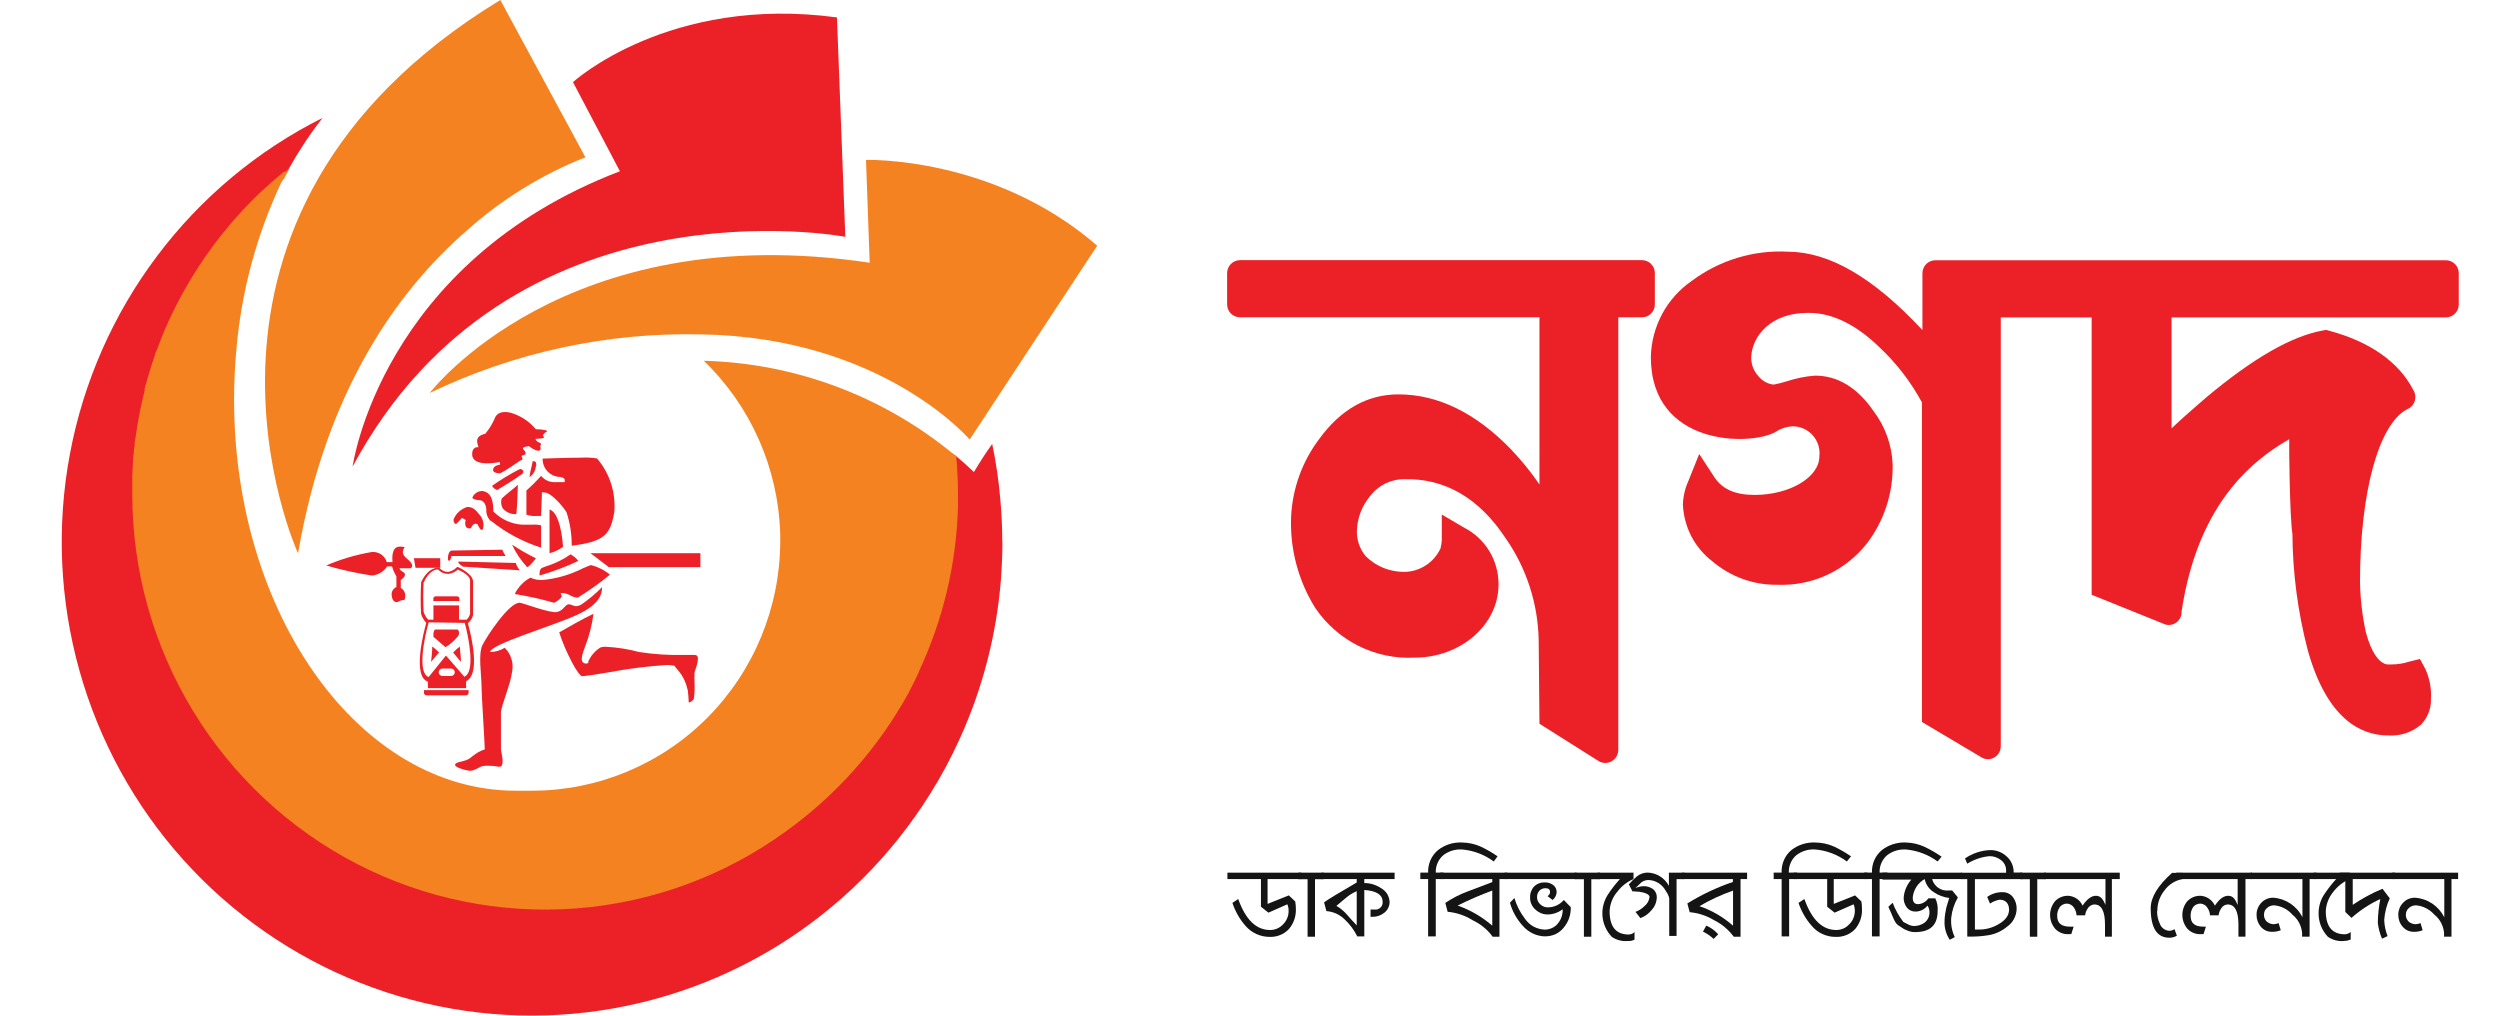 <svg width="32" height="13" viewBox="0 0 32 13" fill="none" xmlns="http://www.w3.org/2000/svg">
<path d="M21.017 3.33H15.872C15.828 3.33 15.786 3.348 15.755 3.379C15.724 3.41 15.707 3.452 15.707 3.496V3.895C15.707 3.939 15.724 3.982 15.755 4.013C15.786 4.044 15.828 4.061 15.872 4.061H19.705V6.201C19.596 6.041 19.473 5.891 19.34 5.751C18.888 5.284 18.404 5.048 17.9 5.048C17.5 5.048 17.158 5.242 16.883 5.623C16.667 5.91 16.543 6.256 16.526 6.615C16.51 7.027 16.618 7.434 16.836 7.783C16.976 7.989 17.166 8.156 17.388 8.267C17.61 8.378 17.856 8.43 18.103 8.418C18.697 8.418 19.181 7.998 19.181 7.482C19.182 7.331 19.141 7.182 19.063 7.053C18.984 6.924 18.871 6.82 18.737 6.752L18.455 6.586V6.913C18.454 6.935 18.451 6.956 18.447 6.977L18.439 7.019C18.398 7.107 18.333 7.183 18.251 7.236C18.17 7.289 18.075 7.319 17.978 7.32C17.886 7.321 17.795 7.304 17.709 7.27C17.624 7.235 17.546 7.184 17.481 7.119C17.401 7.024 17.361 6.901 17.369 6.777C17.377 6.623 17.434 6.475 17.533 6.356C17.584 6.286 17.652 6.229 17.729 6.19C17.807 6.152 17.893 6.132 17.979 6.134C18.493 6.121 18.933 6.375 19.271 6.888C19.537 7.268 19.684 7.719 19.695 8.184L19.705 9.264L20.463 9.742C20.488 9.757 20.516 9.765 20.544 9.766C20.573 9.766 20.602 9.759 20.627 9.745C20.652 9.732 20.673 9.711 20.689 9.687C20.704 9.662 20.712 9.634 20.714 9.605V4.061H21.017C21.039 4.061 21.061 4.057 21.081 4.049C21.101 4.041 21.119 4.028 21.134 4.013C21.149 3.997 21.161 3.979 21.17 3.959C21.178 3.939 21.182 3.917 21.182 3.895V3.496C21.182 3.474 21.178 3.453 21.17 3.433C21.161 3.412 21.149 3.394 21.134 3.379C21.119 3.363 21.101 3.351 21.081 3.343C21.061 3.334 21.039 3.33 21.017 3.33Z" fill="#EB2127"/>
<path d="M31.302 3.331H24.772C24.75 3.331 24.729 3.336 24.709 3.344C24.689 3.352 24.671 3.365 24.655 3.38C24.64 3.395 24.628 3.414 24.62 3.434C24.611 3.454 24.607 3.476 24.607 3.497V4.225C23.983 3.555 23.419 3.226 22.892 3.222C22.449 3.197 22.012 3.329 21.655 3.595C21.497 3.704 21.367 3.849 21.276 4.018C21.185 4.188 21.135 4.376 21.131 4.569C21.131 5.72 22.409 5.708 22.724 5.53C22.788 5.487 22.861 5.462 22.937 5.457C22.986 5.455 23.035 5.465 23.081 5.484C23.126 5.503 23.166 5.532 23.2 5.568C23.233 5.605 23.258 5.648 23.274 5.695C23.289 5.742 23.294 5.792 23.288 5.841C23.288 6.109 22.908 6.335 22.46 6.335C22.212 6.335 22.052 6.264 21.949 6.116L21.75 5.811L21.614 6.15C21.57 6.246 21.545 6.35 21.541 6.456C21.547 6.598 21.584 6.738 21.649 6.864C21.715 6.991 21.808 7.101 21.921 7.187C22.152 7.383 22.446 7.489 22.748 7.485C22.968 7.494 23.187 7.451 23.387 7.359C23.587 7.266 23.762 7.127 23.899 6.953C24.118 6.664 24.233 6.309 24.226 5.945C24.216 5.697 24.13 5.457 23.979 5.259C23.772 4.96 23.521 4.808 23.233 4.808C23.109 4.817 22.988 4.842 22.87 4.881C22.815 4.898 22.759 4.912 22.703 4.923C22.631 4.915 22.565 4.881 22.517 4.826C22.485 4.793 22.459 4.754 22.441 4.711C22.424 4.668 22.415 4.622 22.415 4.576C22.426 4.291 22.675 4.005 23.136 4.005H23.156C23.455 4.005 23.759 4.156 24.055 4.443C24.274 4.648 24.458 4.887 24.601 5.151V9.241L25.361 9.693C25.386 9.709 25.415 9.717 25.445 9.718C25.489 9.718 25.531 9.7 25.562 9.669C25.593 9.638 25.61 9.596 25.61 9.552V4.063H26.773V7.613L27.7 7.987C27.719 7.996 27.74 8 27.761 8C27.801 7.999 27.84 7.984 27.87 7.958C27.9 7.931 27.919 7.894 27.924 7.854V7.827C28.083 6.782 28.535 6.057 29.302 5.622C29.302 5.682 29.302 5.746 29.302 5.815C29.302 5.959 29.311 6.346 29.321 6.559C29.328 6.677 29.332 6.769 29.343 6.833C29.346 7.337 29.413 7.838 29.54 8.325C29.788 9.209 30.221 9.405 30.543 9.413H30.563C30.717 9.425 30.87 9.376 30.988 9.276C31.031 9.232 31.064 9.18 31.086 9.123C31.108 9.066 31.119 9.005 31.116 8.944C31.124 8.813 31.099 8.682 31.044 8.562L30.975 8.435L30.838 8.469C30.764 8.493 30.686 8.505 30.607 8.505H30.58C30.553 8.507 30.526 8.501 30.503 8.485C30.453 8.459 30.358 8.373 30.283 8.093C30.237 7.882 30.212 7.667 30.208 7.451C30.208 6.305 30.444 5.438 30.807 5.24L30.826 5.231C30.853 5.217 30.876 5.196 30.892 5.17C30.908 5.144 30.916 5.114 30.916 5.084C30.916 5.056 30.91 5.029 30.897 5.004L30.886 4.984C30.702 4.632 30.333 4.373 29.815 4.234L29.774 4.223L29.734 4.23C29.333 4.302 28.841 4.583 28.235 5.091C28.077 5.228 27.931 5.354 27.796 5.483V4.063H31.307C31.351 4.063 31.393 4.045 31.424 4.014C31.455 3.983 31.472 3.941 31.472 3.897V3.497C31.472 3.453 31.455 3.411 31.424 3.38C31.393 3.349 31.351 3.331 31.307 3.331" fill="#EB2127"/>
<path d="M16.225 11.252V11.57L16.497 11.461L16.579 11.539C16.584 11.569 16.587 11.599 16.587 11.63C16.592 11.725 16.56 11.819 16.498 11.892C16.466 11.926 16.426 11.953 16.382 11.97C16.338 11.987 16.291 11.995 16.244 11.992C16.187 11.991 16.132 11.978 16.08 11.955C16.029 11.931 15.983 11.897 15.945 11.854C15.869 11.768 15.811 11.667 15.775 11.557L15.849 11.507C15.944 11.772 16.079 11.904 16.257 11.904C16.289 11.904 16.32 11.898 16.349 11.885C16.378 11.872 16.404 11.853 16.425 11.83C16.447 11.807 16.465 11.78 16.477 11.751C16.489 11.722 16.495 11.69 16.494 11.658C16.495 11.63 16.489 11.601 16.478 11.575L16.236 11.682L16.14 11.606V11.252H15.711V11.17H16.657V11.252H16.225Z" fill="#141414"/>
<path d="M16.832 11.254V11.99H16.737V11.254H16.618V11.17H16.943V11.254H16.832Z" fill="#141414"/>
<path d="M17.463 11.252V11.303C17.538 11.303 17.611 11.325 17.674 11.366C17.707 11.384 17.735 11.41 17.755 11.441C17.774 11.473 17.786 11.51 17.787 11.547C17.787 11.574 17.78 11.6 17.768 11.624C17.756 11.648 17.739 11.668 17.718 11.684C17.674 11.719 17.62 11.737 17.565 11.735H17.543V11.642H17.592C17.606 11.644 17.621 11.643 17.634 11.639C17.648 11.634 17.66 11.627 17.67 11.617C17.681 11.607 17.688 11.595 17.693 11.581C17.698 11.568 17.699 11.553 17.697 11.539C17.697 11.455 17.62 11.402 17.463 11.392V11.986H17.373C17.333 11.905 17.279 11.832 17.214 11.771C17.151 11.707 17.067 11.669 16.978 11.662L16.948 11.55C17.004 11.509 17.143 11.425 17.366 11.296V11.252H16.914V11.17H17.851V11.252H17.463ZM17.366 11.407C17.317 11.428 17.271 11.456 17.23 11.491L17.106 11.595C17.157 11.625 17.203 11.663 17.242 11.708C17.263 11.732 17.303 11.78 17.366 11.845V11.407Z" fill="#141414"/>
<path d="M19.12 11.027C19 10.938 18.858 10.885 18.711 10.873C18.626 10.869 18.543 10.894 18.475 10.946C18.443 10.973 18.418 11.007 18.401 11.046C18.384 11.085 18.376 11.127 18.378 11.169H18.478V11.252H18.378V11.986H18.28V11.252H18.18V11.169H18.28C18.278 11.115 18.288 11.06 18.31 11.01C18.332 10.96 18.365 10.916 18.407 10.881C18.494 10.813 18.602 10.779 18.712 10.784C18.795 10.785 18.876 10.802 18.952 10.836C19.027 10.871 19.1 10.913 19.169 10.961L19.12 11.027Z" fill="#141414"/>
<path d="M19.193 11.252V11.99H19.106C19.04 11.899 18.952 11.827 18.85 11.779C18.753 11.718 18.643 11.681 18.53 11.671L18.5 11.557C18.59 11.497 18.686 11.447 18.787 11.41L19.101 11.291V11.252H18.434V11.17H19.294V11.252H19.193ZM19.101 11.399C18.95 11.455 18.802 11.519 18.658 11.591C18.82 11.648 18.97 11.735 19.101 11.848V11.399Z" fill="#141414"/>
<path d="M19.259 11.17H20.18V11.252H19.259V11.17ZM19.78 11.986C19.725 11.985 19.671 11.973 19.621 11.949C19.571 11.925 19.526 11.891 19.49 11.849C19.414 11.765 19.358 11.665 19.327 11.555L19.384 11.495C19.413 11.591 19.459 11.681 19.52 11.761C19.549 11.802 19.586 11.836 19.629 11.86C19.673 11.883 19.721 11.897 19.771 11.899C19.803 11.899 19.835 11.893 19.865 11.879C19.895 11.866 19.921 11.846 19.941 11.82C19.983 11.769 20.005 11.704 20.002 11.638C19.949 11.68 19.883 11.703 19.816 11.705C19.757 11.707 19.7 11.685 19.656 11.645C19.634 11.626 19.616 11.603 19.604 11.577C19.591 11.55 19.585 11.521 19.585 11.492C19.584 11.466 19.587 11.44 19.596 11.415C19.605 11.39 19.618 11.367 19.636 11.348C19.654 11.33 19.675 11.316 19.699 11.307C19.722 11.298 19.747 11.294 19.772 11.295C19.811 11.293 19.849 11.305 19.881 11.328C19.895 11.339 19.907 11.354 19.915 11.37C19.922 11.387 19.926 11.405 19.925 11.424C19.923 11.442 19.918 11.461 19.909 11.477C19.9 11.494 19.888 11.508 19.873 11.52L19.808 11.47C19.818 11.465 19.826 11.458 19.832 11.448C19.838 11.438 19.841 11.427 19.84 11.415C19.84 11.385 19.821 11.369 19.782 11.369C19.767 11.369 19.753 11.371 19.74 11.377C19.727 11.382 19.715 11.39 19.705 11.4C19.685 11.422 19.674 11.45 19.674 11.48C19.673 11.498 19.677 11.516 19.684 11.533C19.692 11.549 19.703 11.564 19.716 11.576C19.729 11.589 19.745 11.598 19.762 11.605C19.778 11.612 19.796 11.615 19.814 11.614C19.853 11.614 19.891 11.605 19.926 11.589C19.961 11.573 19.992 11.549 20.017 11.52L20.106 11.612C20.109 11.707 20.077 11.799 20.017 11.872C19.988 11.909 19.951 11.938 19.909 11.958C19.866 11.977 19.82 11.986 19.773 11.985" fill="#141414"/>
<path d="M20.369 11.254V11.99H20.274V11.254H20.155V11.17H20.479V11.254H20.369Z" fill="#141414"/>
<path d="M20.843 12.044C20.768 12.053 20.691 12.034 20.629 11.99C20.563 11.919 20.521 11.828 20.512 11.731C20.503 11.634 20.527 11.536 20.579 11.454C20.625 11.382 20.678 11.315 20.735 11.252H20.449V11.17H20.909V11.252C20.826 11.287 20.755 11.343 20.701 11.415C20.641 11.485 20.607 11.572 20.603 11.664C20.603 11.863 20.685 11.962 20.849 11.962C20.876 11.96 20.902 11.95 20.922 11.931V12.027C20.898 12.04 20.87 12.046 20.843 12.045" fill="#141414"/>
<path d="M21.46 11.253V11.98H21.366V11.497C21.358 11.465 21.345 11.435 21.325 11.409C21.303 11.366 21.27 11.33 21.23 11.304C21.189 11.278 21.142 11.264 21.094 11.264C21.055 11.266 21.019 11.282 20.993 11.31C20.974 11.33 20.954 11.349 20.933 11.367C20.966 11.353 21.001 11.345 21.037 11.343C21.078 11.342 21.119 11.354 21.154 11.377C21.171 11.389 21.184 11.405 21.193 11.424C21.203 11.442 21.207 11.463 21.207 11.483C21.206 11.544 21.183 11.602 21.143 11.646C21.105 11.694 21.054 11.731 20.997 11.752L20.934 11.672C20.978 11.656 21.017 11.63 21.05 11.597C21.068 11.583 21.083 11.565 21.094 11.545C21.105 11.525 21.112 11.503 21.114 11.48C21.114 11.459 21.088 11.439 21.037 11.425C21.002 11.416 20.966 11.411 20.93 11.411C20.919 11.408 20.907 11.408 20.896 11.411L20.849 11.32C20.881 11.283 20.916 11.248 20.953 11.217C20.992 11.186 21.04 11.169 21.09 11.169C21.146 11.171 21.201 11.187 21.248 11.217C21.296 11.247 21.335 11.289 21.362 11.339V11.17H21.561V11.253H21.46Z" fill="#141414"/>
<path d="M22.279 11.252V11.99H22.192C22.126 11.901 22.04 11.828 21.941 11.779C21.846 11.721 21.739 11.686 21.628 11.676L21.598 11.564C21.781 11.451 21.977 11.358 22.181 11.289V11.252H21.531V11.17H22.363V11.252H22.279ZM22.183 11.4C22.034 11.452 21.89 11.518 21.753 11.599C21.912 11.653 22.058 11.738 22.183 11.849V11.4ZM21.934 12.018C21.894 11.98 21.848 11.948 21.798 11.925L21.84 11.848C21.899 11.873 21.951 11.911 21.993 11.959L21.934 12.018Z" fill="#141414"/>
<path d="M23.64 11.027C23.52 10.938 23.379 10.885 23.231 10.873C23.146 10.868 23.062 10.894 22.994 10.946C22.962 10.973 22.936 11.007 22.92 11.046C22.903 11.085 22.895 11.127 22.897 11.169H23.001V11.252H22.901V11.986H22.805V11.252H22.703V11.169H22.805C22.802 11.115 22.812 11.06 22.834 11.01C22.855 10.96 22.888 10.916 22.93 10.881C23.017 10.813 23.125 10.779 23.235 10.784C23.318 10.785 23.4 10.802 23.476 10.836C23.552 10.872 23.624 10.914 23.693 10.961L23.64 11.027Z" fill="#141414"/>
<path d="M23.472 11.252V11.57L23.745 11.461L23.826 11.539C23.831 11.569 23.833 11.599 23.833 11.63C23.839 11.725 23.807 11.819 23.746 11.892C23.713 11.926 23.674 11.953 23.63 11.97C23.586 11.987 23.538 11.995 23.491 11.992C23.435 11.992 23.379 11.979 23.328 11.956C23.276 11.932 23.23 11.898 23.193 11.854C23.116 11.768 23.058 11.667 23.021 11.557L23.096 11.507C23.19 11.772 23.325 11.904 23.505 11.904C23.536 11.904 23.567 11.897 23.596 11.885C23.625 11.872 23.65 11.853 23.671 11.83C23.694 11.807 23.712 11.781 23.724 11.751C23.736 11.722 23.742 11.69 23.742 11.658C23.742 11.63 23.737 11.601 23.726 11.575L23.483 11.682L23.388 11.606V11.252H22.959V11.17H23.903V11.252H23.472Z" fill="#141414"/>
<path d="M24.802 11.027C24.682 10.939 24.541 10.886 24.393 10.873C24.308 10.869 24.224 10.894 24.156 10.946C24.124 10.973 24.099 11.007 24.082 11.046C24.065 11.085 24.057 11.127 24.059 11.169H24.159V11.252H24.059V11.986H23.961V11.252H23.861V11.169H23.961C23.959 11.115 23.969 11.06 23.991 11.01C24.013 10.96 24.046 10.916 24.088 10.881C24.176 10.813 24.284 10.779 24.395 10.784C24.478 10.786 24.56 10.805 24.636 10.84C24.711 10.876 24.783 10.918 24.852 10.965L24.802 11.027Z" fill="#141414"/>
<path d="M24.731 11.252C24.743 11.298 24.772 11.338 24.811 11.365C24.85 11.392 24.898 11.403 24.945 11.398C24.959 11.399 24.974 11.399 24.988 11.398L25.061 11.487C25.015 11.566 24.986 11.654 24.976 11.745C24.968 11.831 24.984 11.917 25.021 11.995L24.957 12.029C24.912 11.962 24.888 11.882 24.89 11.801C24.89 11.75 24.896 11.7 24.907 11.65C24.907 11.63 24.926 11.576 24.95 11.494C24.879 11.486 24.811 11.46 24.751 11.419C24.722 11.401 24.697 11.376 24.677 11.348C24.657 11.319 24.643 11.286 24.636 11.252C24.593 11.276 24.557 11.31 24.53 11.352C24.504 11.393 24.487 11.44 24.483 11.489C24.483 11.546 24.506 11.573 24.551 11.573C24.578 11.572 24.603 11.565 24.626 11.551C24.649 11.539 24.668 11.521 24.682 11.499H24.772C24.796 11.548 24.806 11.603 24.802 11.657C24.802 11.845 24.705 11.931 24.51 11.931C24.471 11.931 24.432 11.921 24.397 11.903C24.382 11.903 24.348 11.875 24.298 11.844C24.247 11.812 24.224 11.715 24.171 11.607L24.226 11.555C24.259 11.644 24.306 11.726 24.363 11.801L24.428 11.834C24.45 11.846 24.475 11.852 24.499 11.853C24.548 11.853 24.596 11.838 24.636 11.809C24.656 11.793 24.672 11.772 24.683 11.748C24.694 11.724 24.698 11.698 24.697 11.672C24.697 11.644 24.689 11.616 24.672 11.592C24.654 11.615 24.631 11.634 24.606 11.647C24.58 11.66 24.551 11.667 24.523 11.668C24.501 11.669 24.479 11.665 24.459 11.656C24.439 11.648 24.422 11.634 24.408 11.617C24.38 11.58 24.365 11.535 24.367 11.488C24.374 11.403 24.409 11.323 24.465 11.259H24.096V11.17H25.114V11.252H24.731Z" fill="#141414"/>
<path d="M25.279 11.253V11.898H25.331C25.415 11.899 25.498 11.877 25.572 11.835C25.667 11.783 25.716 11.72 25.716 11.644C25.716 11.569 25.675 11.516 25.595 11.516C25.551 11.524 25.509 11.541 25.472 11.566L25.436 11.481C25.493 11.44 25.562 11.418 25.633 11.42C25.66 11.419 25.686 11.425 25.709 11.437C25.733 11.448 25.754 11.466 25.769 11.488C25.8 11.531 25.815 11.584 25.813 11.637C25.811 11.681 25.8 11.724 25.779 11.762C25.759 11.801 25.73 11.834 25.694 11.859C25.627 11.915 25.548 11.953 25.463 11.969C25.37 11.985 25.275 11.991 25.181 11.988V11.253H25.1V11.171H25.678V11.145C25.679 11.118 25.673 11.091 25.661 11.067C25.649 11.043 25.632 11.023 25.61 11.007C25.568 10.975 25.517 10.958 25.464 10.959C25.363 10.969 25.267 11.002 25.181 11.055L25.152 10.988C25.248 10.922 25.36 10.885 25.475 10.881C25.553 10.88 25.629 10.909 25.686 10.963C25.715 10.989 25.738 11.02 25.753 11.056C25.768 11.091 25.776 11.129 25.775 11.168H25.884V11.253H25.279Z" fill="#141414"/>
<path d="M26.077 11.254V11.99H25.982V11.254H25.862V11.17H26.186V11.254H26.077Z" fill="#141414"/>
<path d="M27.032 11.252V11.989H26.944C26.944 11.973 26.944 11.947 26.944 11.914C26.944 11.881 26.944 11.854 26.944 11.837C26.944 11.664 26.9 11.577 26.807 11.577C26.791 11.578 26.775 11.582 26.761 11.591C26.747 11.599 26.734 11.61 26.726 11.624C26.706 11.651 26.693 11.683 26.69 11.716H26.58C26.578 11.68 26.566 11.646 26.546 11.617C26.536 11.602 26.523 11.589 26.508 11.581C26.492 11.572 26.475 11.567 26.457 11.566C26.438 11.566 26.42 11.57 26.403 11.579C26.387 11.587 26.372 11.6 26.362 11.616C26.341 11.648 26.33 11.686 26.332 11.724C26.332 11.816 26.385 11.861 26.494 11.861H26.543L26.512 11.957H26.475C26.443 11.959 26.412 11.953 26.382 11.941C26.353 11.929 26.327 11.911 26.305 11.887C26.264 11.838 26.241 11.776 26.241 11.711C26.241 11.647 26.264 11.584 26.305 11.535C26.327 11.512 26.354 11.494 26.383 11.482C26.413 11.47 26.445 11.465 26.476 11.466C26.515 11.469 26.552 11.482 26.584 11.504C26.616 11.526 26.641 11.557 26.657 11.592C26.713 11.509 26.769 11.466 26.828 11.466C26.886 11.466 26.918 11.506 26.95 11.584V11.252H26.163V11.17H27.133V11.252H27.032Z" fill="#141414"/>
<path d="M27.611 11.664C27.61 11.718 27.622 11.772 27.645 11.821C27.653 11.846 27.669 11.869 27.69 11.885C27.711 11.902 27.737 11.912 27.764 11.914C27.788 11.914 27.813 11.907 27.834 11.893L27.864 11.977C27.835 11.994 27.802 12.003 27.769 12.003C27.608 12.003 27.529 11.877 27.529 11.624C27.529 11.487 27.619 11.336 27.802 11.173H27.938V11.252C27.891 11.26 27.847 11.277 27.807 11.302C27.767 11.327 27.732 11.359 27.705 11.398C27.645 11.472 27.613 11.565 27.614 11.66" fill="#141414"/>
<path d="M28.742 11.252V11.989H28.652C28.652 11.973 28.652 11.947 28.652 11.914C28.652 11.881 28.652 11.854 28.652 11.837C28.652 11.664 28.606 11.577 28.515 11.577C28.499 11.578 28.483 11.582 28.469 11.59C28.455 11.598 28.442 11.61 28.434 11.624C28.414 11.651 28.402 11.683 28.398 11.716H28.288C28.286 11.68 28.274 11.646 28.253 11.617C28.244 11.602 28.231 11.589 28.215 11.581C28.2 11.572 28.183 11.567 28.165 11.566C28.146 11.566 28.128 11.57 28.111 11.579C28.094 11.587 28.079 11.6 28.069 11.616C28.049 11.648 28.039 11.686 28.04 11.724C28.04 11.816 28.093 11.861 28.202 11.861H28.236L28.205 11.957H28.168C28.137 11.959 28.105 11.953 28.076 11.941C28.046 11.929 28.02 11.911 27.998 11.887C27.957 11.838 27.934 11.776 27.934 11.711C27.934 11.647 27.957 11.584 27.998 11.535C28.02 11.512 28.047 11.494 28.076 11.482C28.106 11.47 28.138 11.465 28.169 11.466C28.208 11.469 28.245 11.482 28.277 11.504C28.309 11.527 28.334 11.557 28.351 11.592C28.405 11.509 28.462 11.466 28.521 11.466C28.58 11.466 28.61 11.506 28.642 11.584V11.252H27.856V11.17H28.826V11.252H28.742Z" fill="#141414"/>
<path d="M29.563 11.252V11.989H29.467V11.938C29.462 11.893 29.449 11.85 29.428 11.81C29.407 11.771 29.378 11.736 29.343 11.708C29.283 11.639 29.199 11.596 29.108 11.588C29.075 11.588 29.042 11.6 29.017 11.623C29.005 11.633 28.995 11.646 28.988 11.661C28.982 11.676 28.979 11.692 28.979 11.708C28.978 11.724 28.981 11.74 28.987 11.755C28.993 11.771 29.002 11.784 29.014 11.796C29.039 11.817 29.07 11.829 29.103 11.83C29.124 11.829 29.146 11.824 29.166 11.816L29.194 11.907C29.157 11.922 29.116 11.929 29.076 11.927C29.05 11.927 29.024 11.921 29 11.91C28.977 11.899 28.956 11.883 28.939 11.863C28.903 11.821 28.883 11.767 28.884 11.712C28.883 11.683 28.888 11.654 28.899 11.627C28.91 11.599 28.926 11.575 28.946 11.554C28.966 11.533 28.989 11.517 29.016 11.506C29.042 11.495 29.07 11.49 29.099 11.491C29.177 11.496 29.252 11.522 29.318 11.566C29.383 11.61 29.436 11.67 29.471 11.741V11.252H28.806V11.17H29.649V11.252H29.563Z" fill="#141414"/>
<path d="M30.01 12.044C29.935 12.053 29.858 12.034 29.796 11.99C29.757 11.949 29.727 11.9 29.706 11.847C29.686 11.793 29.676 11.736 29.678 11.679C29.68 11.599 29.703 11.521 29.746 11.454C29.793 11.383 29.845 11.315 29.903 11.252H29.616V11.17H30.076V11.252C29.993 11.287 29.921 11.344 29.867 11.415C29.809 11.484 29.775 11.571 29.77 11.661C29.77 11.86 29.852 11.959 30.016 11.959C30.043 11.957 30.069 11.947 30.089 11.929V12.025C30.065 12.037 30.038 12.043 30.01 12.043" fill="#141414"/>
<path d="M30.115 11.252V11.582C30.235 11.5 30.363 11.431 30.496 11.376L30.589 11.499C30.549 11.585 30.525 11.678 30.518 11.774C30.52 11.845 30.535 11.916 30.561 11.982L30.49 12.015C30.462 11.951 30.444 11.883 30.436 11.813C30.437 11.711 30.448 11.608 30.468 11.507C30.334 11.569 30.209 11.651 30.099 11.749L30.02 11.673V11.252H29.949V11.17H30.659V11.252H30.115Z" fill="#141414"/>
<path d="M31.379 11.252V11.989H31.284V11.938C31.279 11.893 31.266 11.85 31.245 11.81C31.224 11.771 31.195 11.736 31.16 11.708C31.099 11.639 31.015 11.596 30.924 11.588C30.891 11.588 30.858 11.6 30.833 11.623C30.821 11.633 30.811 11.646 30.805 11.661C30.798 11.676 30.795 11.692 30.795 11.708C30.794 11.724 30.797 11.74 30.803 11.755C30.81 11.77 30.819 11.784 30.83 11.796C30.855 11.817 30.886 11.829 30.919 11.83C30.941 11.829 30.962 11.824 30.983 11.816L31.01 11.907C30.973 11.922 30.932 11.929 30.892 11.927C30.866 11.927 30.84 11.921 30.816 11.91C30.793 11.899 30.772 11.883 30.755 11.863C30.718 11.822 30.698 11.768 30.698 11.712C30.697 11.683 30.703 11.654 30.713 11.627C30.724 11.599 30.74 11.575 30.761 11.554C30.78 11.533 30.804 11.517 30.83 11.506C30.857 11.495 30.885 11.49 30.913 11.491C30.992 11.496 31.067 11.522 31.133 11.566C31.198 11.61 31.251 11.67 31.287 11.741V11.252H30.62V11.17H31.464V11.252H31.379Z" fill="#141414"/>
<path d="M12.831 6.932C12.831 7.099 12.823 7.265 12.811 7.43C12.754 8.126 12.578 8.808 12.29 9.444C12.179 9.692 12.051 9.931 11.906 10.161C11.412 10.953 10.742 11.62 9.949 12.109C9.156 12.597 8.261 12.894 7.335 12.976C6.409 13.058 5.477 12.923 4.612 12.581C3.746 12.239 2.971 11.7 2.347 11.006C1.723 10.312 1.268 9.482 1.016 8.58C0.764 7.679 0.722 6.731 0.895 5.811C1.067 4.891 1.449 4.024 2.01 3.278C2.571 2.531 3.296 1.926 4.129 1.509C3.968 1.714 3.824 1.932 3.697 2.16C3.686 2.18 3.675 2.198 3.666 2.217C3.585 2.283 3.508 2.354 3.431 2.421C3.355 2.488 3.249 2.595 3.159 2.689C3.14 2.709 3.119 2.73 3.102 2.751C3.084 2.771 3.062 2.793 3.044 2.815C3.027 2.837 2.982 2.886 2.95 2.923C2.889 2.998 2.83 3.072 2.773 3.15C2.524 3.483 2.315 3.845 2.151 4.228C2.134 4.267 2.118 4.305 2.103 4.344C2.088 4.382 2.068 4.434 2.051 4.481C2.042 4.504 2.034 4.527 2.027 4.551C2.001 4.621 1.978 4.688 1.956 4.762L1.915 4.899L1.895 4.974C1.884 5.022 1.871 5.068 1.86 5.111C1.825 5.263 1.796 5.417 1.775 5.573C1.775 5.613 1.765 5.653 1.76 5.693C1.754 5.732 1.749 5.763 1.749 5.794C1.749 5.826 1.741 5.886 1.738 5.931C1.739 5.935 1.739 5.939 1.738 5.942L1.73 6.079C1.73 6.158 1.73 6.237 1.73 6.316C1.73 7.491 2.119 8.632 2.834 9.56C3.549 10.488 4.551 11.15 5.681 11.442C6.811 11.734 8.005 11.638 9.076 11.171C10.146 10.704 11.032 9.891 11.593 8.861C11.642 8.77 11.69 8.678 11.729 8.587C11.728 8.584 11.728 8.582 11.729 8.58C12.035 7.926 12.205 7.216 12.228 6.494C12.228 6.436 12.228 6.379 12.228 6.321C12.228 6.148 12.22 5.978 12.203 5.811L12.229 5.831C12.311 5.898 12.389 5.968 12.466 6.042C12.54 5.918 12.617 5.798 12.7 5.682C12.749 5.916 12.784 6.153 12.804 6.391C12.82 6.568 12.829 6.748 12.829 6.929" fill="#EB2127"/>
<path d="M12.23 6.325C12.23 6.383 12.23 6.441 12.23 6.498C12.22 7.222 12.05 7.935 11.732 8.584C11.732 8.584 11.732 8.584 11.732 8.591C11.732 8.598 11.732 8.591 11.732 8.591C11.688 8.685 11.642 8.777 11.595 8.865C11.215 9.559 10.686 10.159 10.046 10.62C9.262 11.19 8.336 11.53 7.371 11.603C6.407 11.676 5.441 11.48 4.58 11.036C3.719 10.592 2.997 9.917 2.492 9.086C1.987 8.255 1.72 7.3 1.72 6.325C1.72 6.247 1.72 6.168 1.72 6.089L1.728 5.952C1.729 5.948 1.729 5.945 1.728 5.941C1.728 5.894 1.728 5.848 1.739 5.804C1.75 5.76 1.739 5.741 1.75 5.711C1.761 5.68 1.759 5.631 1.765 5.591C1.787 5.435 1.815 5.281 1.851 5.129C1.862 5.081 1.874 5.034 1.885 4.991L1.905 4.917L1.946 4.78C1.968 4.709 1.991 4.643 2.017 4.569C2.024 4.545 2.032 4.522 2.041 4.499C2.058 4.454 2.076 4.407 2.093 4.362C2.111 4.316 2.125 4.285 2.141 4.248C2.306 3.86 2.517 3.493 2.77 3.157C2.828 3.079 2.886 3.005 2.947 2.93C2.979 2.893 3.01 2.856 3.041 2.822C3.073 2.788 3.078 2.78 3.099 2.758L3.156 2.696C3.247 2.604 3.337 2.515 3.428 2.428C3.505 2.357 3.582 2.291 3.663 2.224C3.653 2.243 3.644 2.262 3.633 2.281L3.601 2.334C3.285 3.006 3.09 3.729 3.026 4.47C3.007 4.68 2.996 4.894 2.996 5.111C2.996 7.879 4.609 10.121 6.6 10.121H6.624C6.686 10.121 6.747 10.121 6.81 10.121C7.651 10.121 8.458 9.785 9.054 9.187C9.649 8.588 9.985 7.776 9.987 6.929C9.987 6.899 9.987 6.87 9.987 6.841C9.964 5.999 9.613 5.2 9.008 4.618C10.165 4.648 11.28 5.061 12.18 5.793C12.19 5.799 12.199 5.807 12.207 5.815C12.223 5.982 12.232 6.152 12.232 6.325" fill="#F58220"/>
<path d="M10.82 3.031C10.82 3.031 6.529 2.216 4.513 5.973C4.513 5.973 4.87 3.365 7.935 2.192L7.334 1.051C7.334 1.051 8.56 -0.068 10.713 0.223L10.82 3.031Z" fill="#EB2127"/>
<path d="M5.499 5.032C5.499 5.032 7.213 2.776 11.132 3.363L11.085 2.047C11.085 2.047 12.72 1.995 14.044 3.145L12.412 5.626C12.412 5.626 11.292 4.313 8.969 4.28C7.769 4.253 6.579 4.51 5.496 5.032" fill="#F58220"/>
<path d="M3.811 7.074C3.811 7.074 1.853 2.772 6.404 0L7.493 2.013C6.934 2.234 6.418 2.553 5.969 2.956C5.115 3.701 4.18 4.965 3.817 7.072" fill="#F58220"/>
<path d="M12.239 5.838C12.254 5.999 12.262 6.162 12.262 6.324C12.262 6.379 12.262 6.434 12.262 6.487V6.498C12.24 7.224 12.07 7.937 11.762 8.594C11.762 8.596 11.762 8.599 11.762 8.602C11.721 8.691 11.673 8.783 11.626 8.876C11.24 9.575 10.705 10.178 10.059 10.642C9.27 11.214 8.34 11.555 7.371 11.628C6.402 11.701 5.431 11.503 4.567 11.057C3.702 10.61 2.976 9.932 2.469 9.097C1.962 8.263 1.693 7.303 1.693 6.324C1.693 6.254 1.693 6.179 1.693 6.088L1.701 5.943V5.93C1.701 5.877 1.709 5.831 1.713 5.793C1.717 5.755 1.713 5.738 1.723 5.709V5.691C1.723 5.654 1.732 5.617 1.738 5.579C1.76 5.424 1.788 5.267 1.824 5.114C1.832 5.075 1.841 5.037 1.851 5V4.971C1.858 4.946 1.865 4.92 1.873 4.896C1.881 4.871 1.899 4.802 1.914 4.758C1.937 4.68 1.96 4.61 1.983 4.546C1.983 4.524 1.998 4.502 2.009 4.476C2.027 4.426 2.044 4.381 2.061 4.338C2.077 4.296 2.089 4.267 2.108 4.223C2.274 3.838 2.484 3.474 2.734 3.138C2.795 3.055 2.854 2.981 2.914 2.911C2.939 2.878 2.971 2.843 3.006 2.802C3.024 2.782 3.043 2.759 3.065 2.737L3.122 2.674C3.209 2.582 3.299 2.491 3.394 2.406C3.49 2.321 3.548 2.269 3.629 2.201L3.656 2.195L3.71 2.148L3.641 2.275V2.283C3.578 2.335 3.516 2.39 3.456 2.446C3.363 2.531 3.273 2.62 3.183 2.712L3.126 2.774L3.069 2.837L2.976 2.946C2.918 3.016 2.86 3.083 2.799 3.171C2.551 3.503 2.344 3.864 2.181 4.245C2.162 4.288 2.147 4.325 2.134 4.358C2.122 4.391 2.099 4.446 2.081 4.495C2.072 4.521 2.063 4.543 2.057 4.564C2.033 4.628 2.012 4.701 1.987 4.775C1.972 4.822 1.959 4.87 1.946 4.912L1.926 4.986L1.919 5.014C1.909 5.051 1.901 5.089 1.892 5.126C1.856 5.278 1.828 5.434 1.807 5.587C1.807 5.624 1.796 5.661 1.792 5.698V5.716L1.784 5.799C1.784 5.838 1.776 5.882 1.773 5.936V5.945C1.773 5.992 1.773 6.04 1.764 6.083C1.764 6.173 1.764 6.247 1.764 6.317C1.764 7.284 2.03 8.233 2.53 9.058C3.031 9.884 3.747 10.554 4.601 10.996C5.455 11.438 6.414 11.635 7.371 11.565C8.329 11.494 9.249 11.159 10.03 10.597C10.66 10.137 11.181 9.542 11.557 8.856C11.609 8.762 11.656 8.669 11.694 8.581V8.572C11.999 7.922 12.167 7.216 12.188 6.498V6.487C12.188 6.434 12.188 6.38 12.188 6.325C12.188 6.155 12.18 5.985 12.164 5.818V5.789L12.239 5.838Z" fill="#F58220"/>
<path d="M5.543 8.147L5.702 8.284C5.762 8.248 5.815 8.202 5.859 8.147C5.87 8.135 5.876 8.119 5.876 8.102C5.876 8.086 5.87 8.07 5.859 8.058H5.586C5.569 8.058 5.562 8.058 5.559 8.069C5.548 8.092 5.544 8.118 5.55 8.143" fill="#EB2127"/>
<path d="M5.8 8.352L5.9 8.473C5.9 8.412 5.889 8.336 5.885 8.275C5.855 8.299 5.827 8.324 5.8 8.352Z" fill="#EB2127"/>
<path d="M5.533 8.275C5.533 8.33 5.524 8.412 5.518 8.472L5.619 8.351C5.592 8.323 5.564 8.298 5.533 8.275Z" fill="#EB2127"/>
<path d="M6.653 6.008H6.645C6.525 6.07 6.409 6.14 6.299 6.218C6.299 6.218 6.299 6.218 6.307 6.233C6.322 6.251 6.342 6.265 6.364 6.272C6.409 6.246 6.624 6.114 6.683 6.066C6.689 6.062 6.694 6.057 6.696 6.051C6.699 6.044 6.7 6.037 6.698 6.03C6.694 6.022 6.688 6.015 6.681 6.01C6.673 6.006 6.665 6.003 6.656 6.003" fill="#EB2127"/>
<path d="M6.816 5.91C6.816 5.923 6.81 5.942 6.804 5.971C6.792 6.016 6.783 6.061 6.777 6.108C6.799 6.093 6.817 6.074 6.831 6.052C6.845 6.03 6.854 6.005 6.857 5.979C6.862 5.969 6.864 5.958 6.864 5.947C6.864 5.935 6.862 5.924 6.857 5.914C6.854 5.911 6.85 5.908 6.846 5.906C6.842 5.904 6.837 5.903 6.833 5.903H6.821" fill="#EB2127"/>
<path d="M6.966 6.303C7.06 6.303 7.216 6.497 7.251 6.556C7.295 6.689 7.317 6.828 7.318 6.968V6.985C7.738 6.931 7.812 6.847 7.863 6.554C7.873 6.43 7.859 6.306 7.821 6.188C7.783 6.071 7.722 5.962 7.642 5.868C7.575 5.857 7.507 5.854 7.439 5.858C7.262 5.858 7.03 5.868 6.946 5.87C6.945 5.901 6.95 5.931 6.961 5.959C6.972 5.987 6.988 6.013 7.009 6.035C7.03 6.056 7.055 6.074 7.082 6.086C7.11 6.098 7.139 6.104 7.169 6.105C7.201 6.112 7.224 6.116 7.228 6.141V6.171H7.198H7.127C7.09 6.175 7.052 6.17 7.016 6.157C6.981 6.143 6.95 6.12 6.926 6.091C6.867 6.157 6.804 6.22 6.738 6.278C6.738 6.326 6.738 6.508 6.738 6.588C6.781 6.603 6.828 6.608 6.874 6.604H6.926C6.926 6.543 6.936 6.389 6.936 6.33V6.303H6.966Z" fill="#EB2127"/>
<path d="M6.423 6.379C6.415 6.4 6.413 6.423 6.415 6.446C6.418 6.468 6.425 6.49 6.436 6.509C6.458 6.534 6.485 6.553 6.515 6.565C6.545 6.578 6.577 6.583 6.609 6.581C6.62 6.486 6.626 6.306 6.629 6.206C6.567 6.259 6.461 6.343 6.423 6.379Z" fill="#EB2127"/>
<path d="M6.287 6.668C6.477 6.821 6.694 6.936 6.926 7.01V6.724C6.889 6.716 6.852 6.713 6.815 6.716C6.778 6.716 6.735 6.716 6.686 6.716C6.548 6.708 6.419 6.65 6.321 6.553L6.314 6.545V6.535C6.314 6.317 6.227 6.296 6.178 6.285H6.164C6.14 6.287 6.117 6.294 6.097 6.308C6.077 6.321 6.06 6.339 6.05 6.361C6.048 6.364 6.047 6.367 6.047 6.37C6.047 6.374 6.048 6.377 6.05 6.38C6.056 6.38 6.075 6.401 6.134 6.402C6.193 6.403 6.22 6.458 6.225 6.52C6.223 6.547 6.227 6.574 6.236 6.6C6.246 6.626 6.261 6.649 6.28 6.668H6.287Z" fill="#EB2127"/>
<path d="M6.096 6.709H6.116V6.722L6.13 6.744C6.149 6.777 6.153 6.783 6.172 6.783C6.178 6.776 6.183 6.768 6.184 6.759C6.19 6.733 6.19 6.706 6.184 6.68C6.179 6.654 6.168 6.629 6.153 6.608C6.093 6.53 6.06 6.491 5.983 6.488C5.944 6.5 5.908 6.52 5.877 6.547C5.847 6.574 5.823 6.607 5.807 6.645C5.804 6.657 5.805 6.671 5.81 6.683C5.816 6.694 5.825 6.704 5.837 6.709C5.864 6.684 5.889 6.657 5.912 6.628L5.961 6.656C5.952 6.682 5.952 6.711 5.961 6.737C5.964 6.743 5.969 6.749 5.975 6.753C5.981 6.758 5.988 6.761 5.995 6.763C6.003 6.764 6.011 6.764 6.02 6.763C6.028 6.763 6.029 6.763 6.036 6.746C6.04 6.734 6.047 6.723 6.057 6.715C6.067 6.708 6.079 6.703 6.092 6.702" fill="#EB2127"/>
<path d="M7.034 6.52V7.081C7.097 7.065 7.156 7.037 7.207 6.998C7.186 6.724 7.124 6.548 7.034 6.522" fill="#EB2127"/>
<path d="M6.554 6.972C6.603 7.077 6.669 7.175 6.748 7.26C6.758 7.26 6.788 7.237 6.86 7.147C6.755 7.095 6.652 7.036 6.554 6.972Z" fill="#EB2127"/>
<path d="M7.304 7.095C7.21 7.161 7.106 7.213 6.996 7.247C6.974 7.253 6.953 7.262 6.932 7.272C6.924 7.279 6.918 7.289 6.913 7.299C6.909 7.31 6.907 7.321 6.908 7.332C6.904 7.343 6.904 7.355 6.908 7.366C7.077 7.317 7.242 7.255 7.402 7.18C7.375 7.143 7.34 7.114 7.299 7.095" fill="#EB2127"/>
<path d="M8.803 8.831C8.81 8.884 8.814 8.938 8.816 8.993C8.83 8.99 8.843 8.984 8.854 8.975C8.866 8.967 8.875 8.956 8.882 8.943C8.891 8.873 8.894 8.801 8.89 8.73C8.888 8.69 8.888 8.65 8.89 8.61C8.893 8.595 8.898 8.58 8.903 8.566C8.918 8.522 8.948 8.429 8.925 8.397C8.925 8.397 8.916 8.383 8.888 8.383H8.752C8.561 8.388 8.37 8.375 8.181 8.346C8.043 8.309 7.901 8.286 7.758 8.279C7.732 8.277 7.706 8.28 7.681 8.29C7.615 8.333 7.563 8.394 7.53 8.466V8.486L7.51 8.493H7.495C7.487 8.493 7.48 8.491 7.473 8.487C7.467 8.484 7.461 8.479 7.457 8.472C7.44 8.449 7.443 8.407 7.468 8.335L7.484 8.29C7.539 8.151 7.577 8.005 7.597 7.856C7.477 7.911 7.225 8.055 7.158 8.094C7.191 8.195 7.23 8.293 7.277 8.389C7.379 8.603 7.435 8.654 7.449 8.655C7.492 8.655 7.628 8.633 7.785 8.607C8.032 8.56 8.281 8.528 8.532 8.512C8.565 8.511 8.598 8.514 8.63 8.522H8.638V8.529L8.654 8.551C8.727 8.627 8.778 8.722 8.8 8.825" fill="#EB2127"/>
<path d="M5.784 7.047C5.765 7.047 5.733 7.07 5.733 7.157C5.733 7.166 5.743 7.179 5.748 7.179C5.754 7.179 5.763 7.171 5.776 7.135V7.117H6.472C6.455 7.091 6.441 7.064 6.429 7.036L5.784 7.047Z" fill="#EB2127"/>
<path d="M6.401 5.913C6.401 5.913 6.033 5.995 6.044 5.806C6.044 5.743 6.086 5.718 6.123 5.725C6.123 5.691 6.051 5.588 6.212 5.552C6.259 5.495 6.298 5.432 6.329 5.364C6.344 5.316 6.389 5.25 6.534 5.282C6.661 5.319 6.774 5.393 6.859 5.494C6.943 5.494 7.032 5.511 6.995 5.527C6.958 5.544 6.945 5.577 6.951 5.582C6.958 5.588 7.004 5.614 6.856 5.617C6.856 5.648 6.889 5.656 6.915 5.671C6.94 5.686 6.908 5.706 6.915 5.713C6.921 5.719 6.936 5.792 6.861 5.763C6.787 5.735 6.781 5.708 6.761 5.711C6.74 5.714 6.686 5.724 6.694 5.744C6.702 5.765 6.776 5.813 6.682 5.831C6.663 5.847 6.71 5.874 6.675 5.888C6.639 5.902 6.481 6.025 6.402 6.057C6.329 6.057 6.306 6.036 6.312 6.005C6.319 5.973 6.352 5.953 6.4 5.947C6.4 5.927 6.4 5.91 6.393 5.913" fill="#EB2127"/>
<path d="M5.635 7.268H5.319L5.297 7.145H5.635V7.268Z" fill="#EB2127"/>
<path d="M7.792 7.259H8.965V7.081H7.558L7.792 7.259Z" fill="#EB2127"/>
<path d="M6.592 7.605H6.599C6.766 7.632 6.931 7.669 7.093 7.716C7.154 7.686 7.191 7.645 7.191 7.631L7.176 7.592H7.218C7.245 7.596 7.271 7.605 7.295 7.619C7.32 7.634 7.349 7.644 7.379 7.648C7.385 7.649 7.392 7.649 7.398 7.648C7.541 7.56 7.678 7.462 7.807 7.356C7.736 7.297 7.653 7.255 7.564 7.233C7.529 7.245 7.494 7.259 7.46 7.275C7.299 7.356 7.125 7.407 6.946 7.424C6.892 7.427 6.838 7.417 6.789 7.394C6.721 7.43 6.663 7.483 6.62 7.548C6.593 7.586 6.59 7.605 6.592 7.609" fill="#EB2127"/>
<path d="M6.653 7.715C6.684 7.715 7.04 7.852 7.128 7.834C7.217 7.816 7.235 7.73 7.285 7.735C7.336 7.741 7.36 7.786 7.446 7.735C7.539 7.67 7.626 7.597 7.706 7.516C7.706 7.572 7.706 7.726 7.378 7.874C7.05 8.022 6.288 8.242 6.272 8.346C6.338 8.346 6.403 8.327 6.46 8.292C6.499 8.33 6.529 8.377 6.545 8.43C6.562 8.482 6.566 8.537 6.556 8.591C6.537 8.756 6.412 9.042 6.412 9.121C6.412 9.201 6.412 9.555 6.412 9.59C6.412 9.626 6.477 9.829 6.381 9.814C6.317 9.802 6.252 9.798 6.187 9.804C6.149 9.804 6.071 9.874 6.005 9.865C5.938 9.855 5.821 9.821 5.825 9.788C5.829 9.755 5.905 9.754 5.971 9.729C6.036 9.704 6.08 9.632 6.205 9.592C6.205 9.507 6.163 8.893 6.163 8.768C6.163 8.644 6.119 8.372 6.175 8.258C6.231 8.144 6.517 7.709 6.653 7.715Z" fill="#EB2127"/>
<path d="M6.603 7.206C6.612 7.241 6.63 7.273 6.654 7.3L5.926 7.253C5.926 7.253 5.841 7.199 5.874 7.188L6.603 7.206Z" fill="#EB2127"/>
<path d="M5.105 7.274H5.255C5.255 7.274 5.303 7.253 5.255 7.195C5.208 7.138 5.112 7.105 5.18 7.003C5.111 6.991 5.006 6.969 5.024 7.195H4.951C4.939 7.154 4.913 7.119 4.878 7.096C4.843 7.072 4.8 7.062 4.758 7.066C4.558 7.1 4.363 7.157 4.176 7.238C4.368 7.294 4.563 7.337 4.761 7.367C4.8 7.363 4.837 7.351 4.871 7.331C4.905 7.311 4.934 7.283 4.955 7.25H5.018C5.031 7.295 5.05 7.337 5.074 7.377C5.074 7.438 5.074 7.514 5.074 7.514C5.053 7.523 5.036 7.539 5.025 7.559C5.014 7.579 5.01 7.602 5.014 7.625C5.024 7.71 5.07 7.707 5.084 7.707C5.097 7.707 5.118 7.68 5.176 7.68C5.189 7.653 5.192 7.622 5.183 7.593C5.175 7.564 5.156 7.54 5.13 7.525C5.13 7.477 5.13 7.423 5.13 7.423C5.13 7.423 5.191 7.385 5.183 7.349C5.175 7.313 5.114 7.316 5.114 7.268" fill="#EB2127"/>
<path d="M5.988 7.978C6.021 7.952 6.044 7.916 6.055 7.875C6.055 7.875 6.055 7.54 6.055 7.443C6.055 7.346 5.87 7.261 5.862 7.258H5.851L5.842 7.266C5.814 7.293 5.779 7.312 5.74 7.32C5.718 7.321 5.695 7.317 5.675 7.308C5.655 7.298 5.637 7.284 5.623 7.266H5.615C5.466 7.266 5.394 7.447 5.39 7.454V7.461C5.383 7.594 5.383 7.727 5.39 7.86C5.404 7.902 5.426 7.94 5.456 7.973C5.426 8.078 5.274 8.659 5.477 8.725V8.808H5.966V8.719C6.152 8.634 6.033 8.14 5.994 7.996L5.988 7.978ZM5.427 7.449C5.436 7.427 5.498 7.294 5.605 7.288C5.623 7.307 5.644 7.322 5.667 7.332C5.691 7.342 5.716 7.346 5.742 7.346C5.786 7.34 5.827 7.321 5.86 7.291C5.912 7.313 6.017 7.37 6.017 7.428C6.017 7.521 6.017 7.825 6.017 7.857C6.009 7.886 5.994 7.912 5.972 7.932H5.875V7.749H5.548V7.932H5.481C5.455 7.904 5.435 7.87 5.423 7.834C5.415 7.706 5.415 7.578 5.423 7.45L5.427 7.449ZM5.773 8.653H5.664C5.651 8.653 5.639 8.648 5.63 8.639C5.621 8.63 5.616 8.618 5.616 8.605C5.616 8.593 5.621 8.58 5.63 8.571C5.639 8.562 5.651 8.557 5.664 8.557H5.773C5.786 8.557 5.798 8.562 5.807 8.571C5.816 8.58 5.821 8.593 5.821 8.605C5.821 8.618 5.816 8.63 5.807 8.639C5.798 8.648 5.786 8.653 5.773 8.653ZM5.947 8.666L5.708 8.391L5.487 8.666C5.338 8.618 5.432 8.157 5.487 7.966L5.949 7.973C6 8.163 6.085 8.592 5.949 8.659" fill="#EB2127"/>
<path d="M5.85 7.693H5.88V7.663C5.88 7.655 5.877 7.647 5.872 7.642C5.866 7.636 5.858 7.633 5.85 7.633H5.578C5.574 7.633 5.57 7.633 5.566 7.635C5.562 7.636 5.559 7.638 5.556 7.641C5.553 7.644 5.551 7.647 5.549 7.651C5.547 7.655 5.547 7.659 5.547 7.663V7.693H5.849H5.85Z" fill="#EB2127"/>
<path d="M5.454 8.834H5.427V8.867C5.427 8.871 5.427 8.875 5.429 8.879C5.43 8.883 5.433 8.887 5.436 8.89C5.439 8.893 5.442 8.896 5.446 8.897C5.45 8.899 5.454 8.9 5.458 8.9H5.965C5.974 8.9 5.982 8.896 5.988 8.89C5.994 8.884 5.998 8.876 5.998 8.867V8.834H5.453H5.454Z" fill="#EB2127"/>
</svg>

